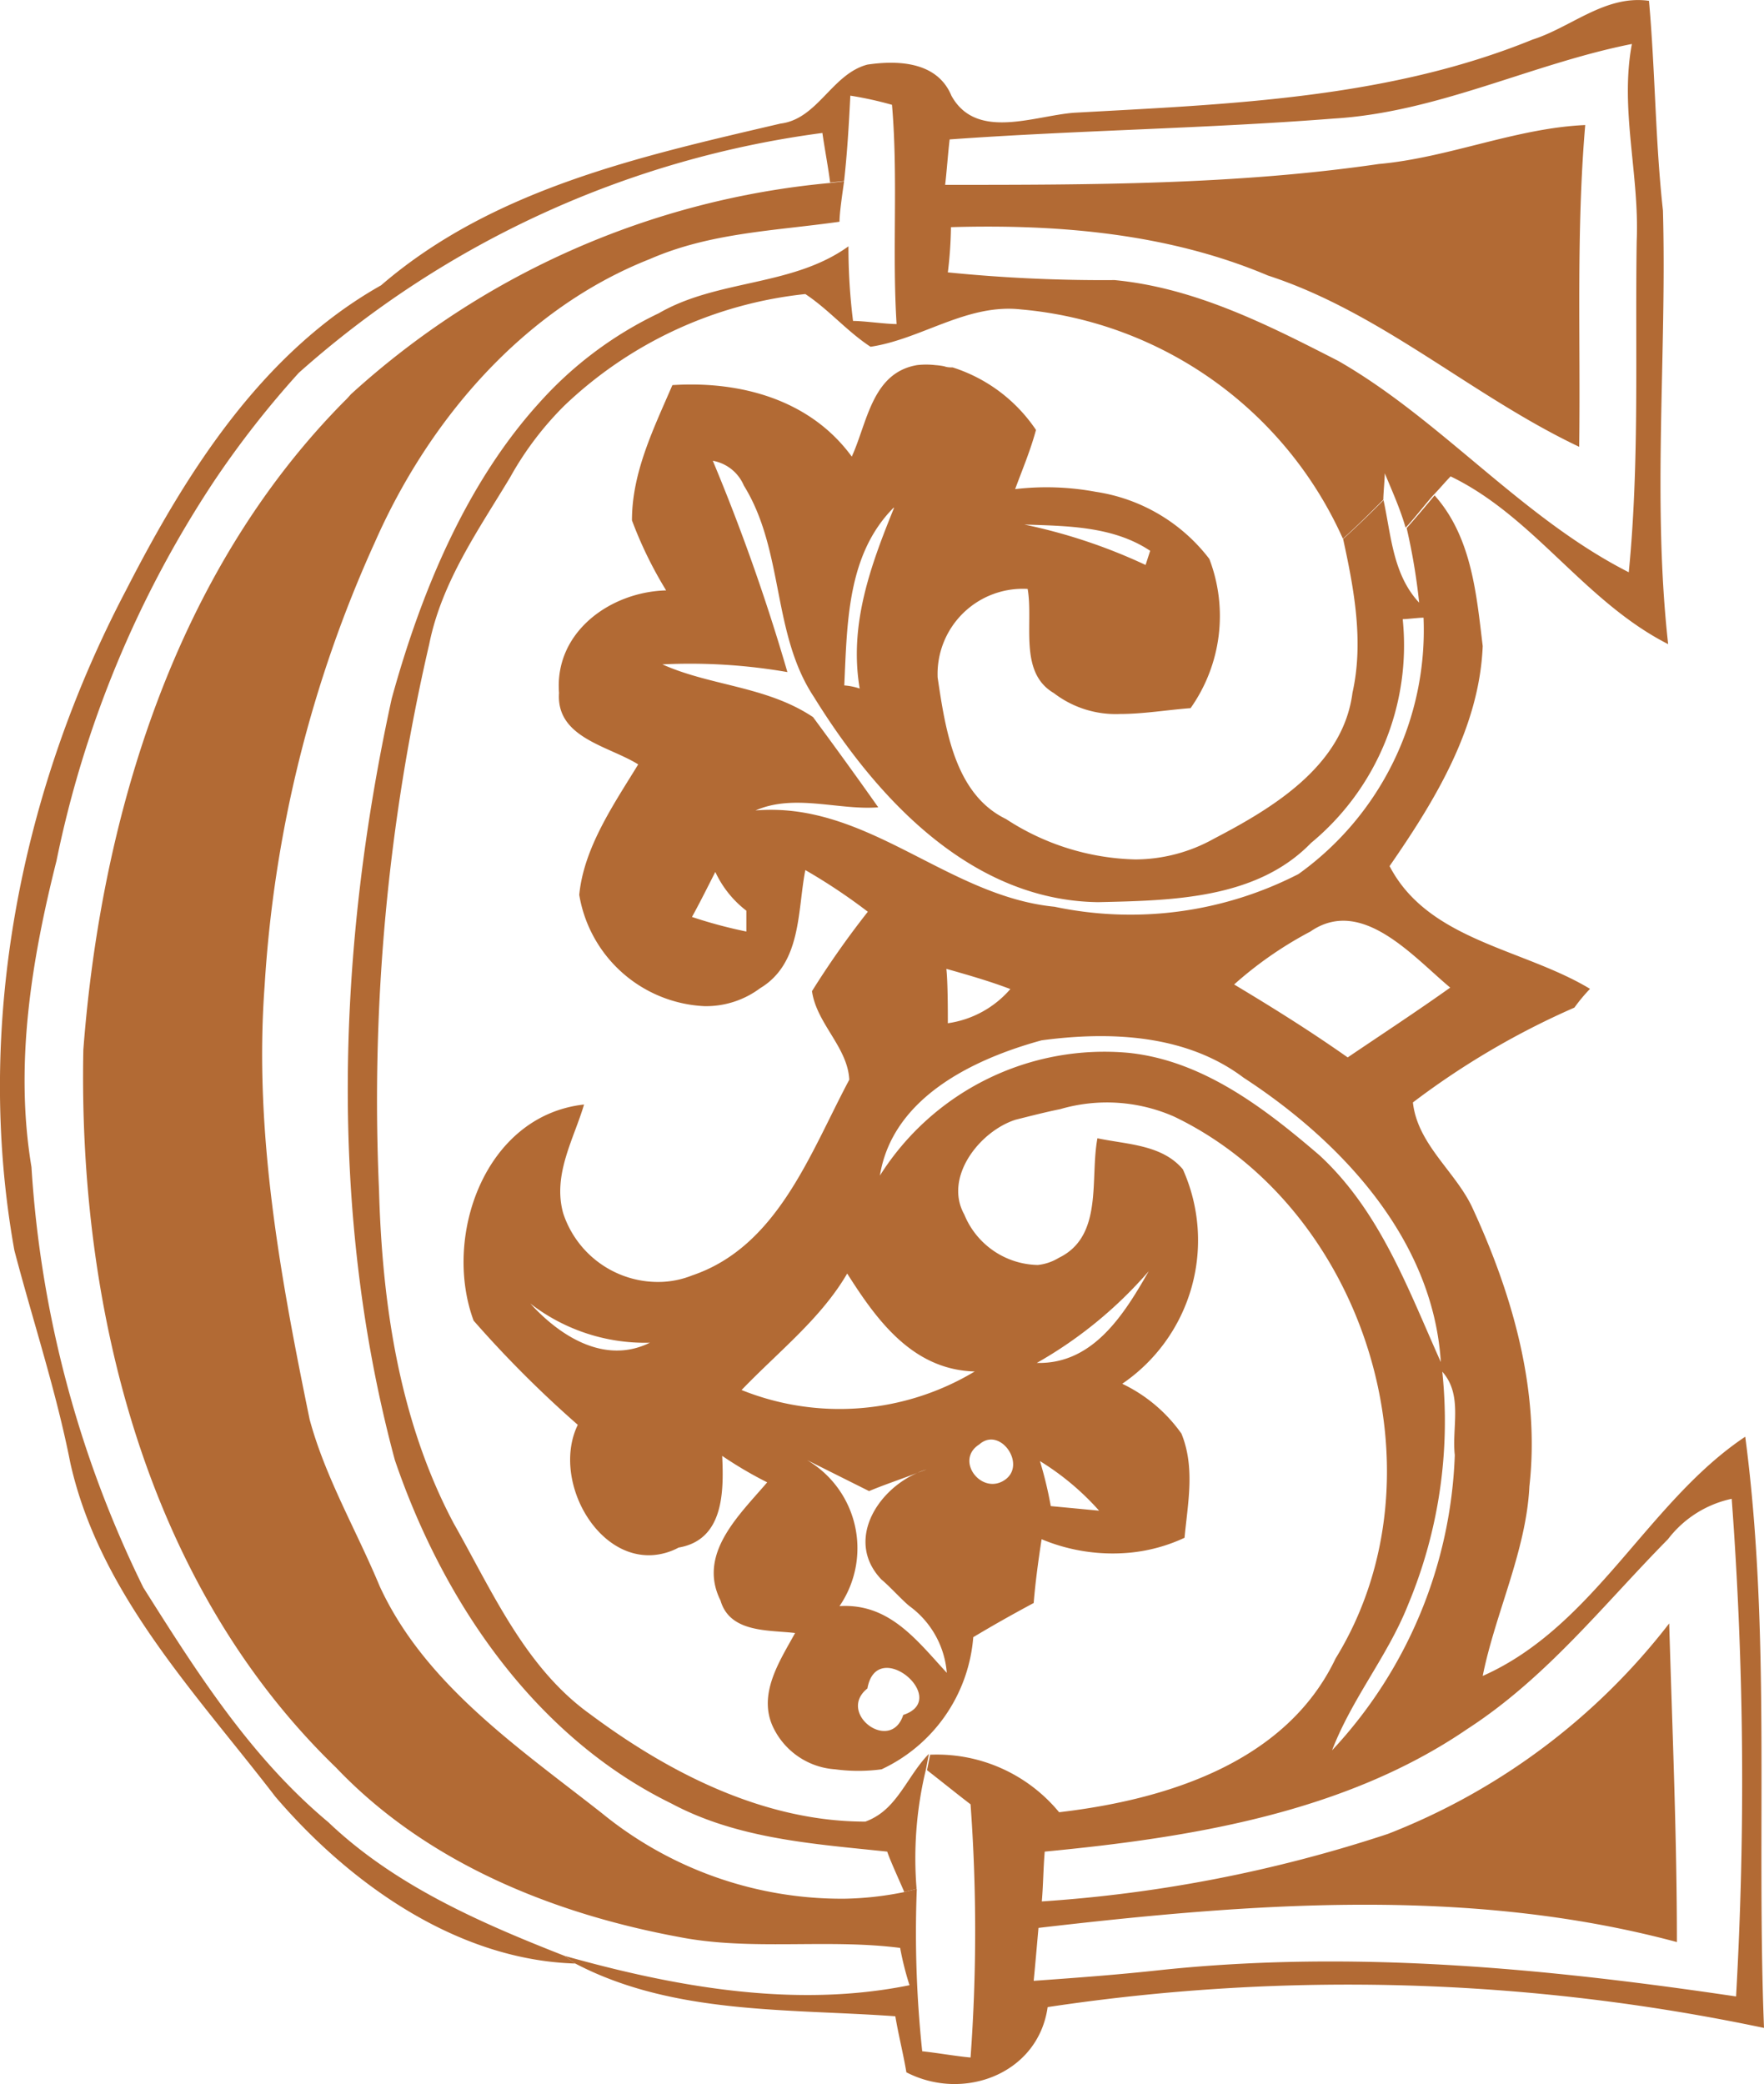 <svg xmlns="http://www.w3.org/2000/svg" viewBox="0 0 84.66 100"><defs><style>.cls-1{fill:#b26a34;}</style></defs><g id="Layer_2" data-name="Layer 2"><g id="Layer_1-2" data-name="Layer 1"><path class="cls-1" d="M40.51,8.69c.15-1.34.23-2.68.3-4.1h0a17.11,17.11,0,0,1,2,.44c.3,3.51,0,7,.22,10.52h0c-.52,0-1.57-.15-2.09-.15a28.55,28.55,0,0,1-.22-3.58c-2.69,1.94-6.27,1.57-9.1,3.21a18.15,18.15,0,0,0-5.74,4.3c-3.54,3.9-5.7,9.17-7.08,14.19-2.61,11.93-3.06,24.61.15,36.54,2.31,6.78,6.71,13.27,13.27,16.48,3.2,1.71,6.86,1.94,10.36,2.31.15.45.6,1.42.82,1.94h0l.59-.15a18.1,18.1,0,0,1,.45-5.74l.14-.74c-.91.91-1.42,2.34-2.53,3a2.78,2.78,0,0,1-.52.25c-4.85,0-9.4-2.32-13.2-5.15-3.13-2.24-4.7-5.89-6.56-9.17-2.61-4.92-3.43-10.52-3.58-16A96.79,96.79,0,0,1,20.6,30.91c.6-3,2.39-5.52,3.88-8a15.36,15.36,0,0,1,2.61-3.45,19.75,19.75,0,0,1,11.56-5.35c1.12.74,2,1.79,3.13,2.53,2.46-.37,4.63-2.09,7.24-1.79a18.72,18.72,0,0,1,15.43,11c.67-.6,1.27-1.2,1.94-1.87h0c0-.3.07-1,.07-1.27h0c.37.89.74,1.71,1,2.61.37-.38,1-1.2,1.34-1.57h0c.22-.22.6-.67.82-.89,4,1.93,6.41,6,10.44,8.05C79.29,24,80,17,79.81,10.1c-.37-3.35-.37-6.71-.67-10.06-2.09-.3-3.73,1.27-5.59,1.86C66.61,4.73,59,5,51.55,5.41c-1.94.15-4.7,1.34-5.89-.82C45,3,43.2,2.87,41.63,3.1c-1.71.45-2.38,2.61-4.17,2.83-6.71,1.57-13.8,3.13-19.17,7.76C12.62,16.89,9,22.56,6.06,28.3,1,37.92-1.25,49.18.69,60c.9,3.43,2,6.72,2.69,10.22,1.41,6.26,6,11,9.84,16,3.58,4.18,8.72,7.83,14.39,8l-.52-.37c-4-1.57-8.13-3.36-11.33-6.41C12,84.3,9.42,80.2,6.88,76.18A53.13,53.13,0,0,1,1.51,56c-.82-4.92,0-9.92,1.2-14.69a51.69,51.69,0,0,1,7.55-18.2,45.52,45.52,0,0,1,4.08-5.22A47,47,0,0,1,39.47,6.38c.08.59.3,1.78.37,2.38h0Zm5.07-2c6.12-.44,12.31-.52,18.42-1,5-.3,9.48-2.62,14.32-3.58-.59,3.13.37,6.26.23,9.47-.08,5.29.14,10.59-.38,15.88-5.14-2.61-9-7.31-13.94-10.14-3.36-1.72-6.86-3.51-10.74-3.88a74.43,74.43,0,0,1-8-.37,19.61,19.61,0,0,0,.15-2.17c5.15-.15,10.44.3,15.21,2.32C66.31,15,70.64,19,75.79,21.44c.07-5.15-.15-10.29.29-15.44-3.35.15-6.56,1.57-9.91,1.87-6.86,1-13.88,1-20.81,1C45.43,8.31,45.51,7.2,45.58,6.67Z"/><path class="cls-1" d="M83.76,68.94c-4.69,3.13-7.23,9.1-12.6,11.48.6-3,2.09-6,2.24-9.09.52-4.63-.82-9.25-2.76-13.43-.82-1.71-2.61-3-2.83-5a38.06,38.06,0,0,1,7.75-4.55,8.31,8.31,0,0,1,.75-.9c-3.21-1.94-7.76-2.31-9.62-5.89C68.85,38.44,71,34.94,71.16,31c-.3-2.46-.52-5.22-2.31-7.23-.3.37-1,1.19-1.34,1.57h0a29.39,29.39,0,0,1,.6,3.58h0c-1.26-1.35-1.34-3.21-1.71-4.92-.67.67-1.27,1.26-1.94,1.86.52,2.38,1,4.92.45,7.38-.45,3.5-3.8,5.52-6.64,7a7.79,7.79,0,0,1-3.78,1,11.83,11.83,0,0,1-6.21-1.94c-2.46-1.19-2.91-4.32-3.28-6.79a4.09,4.09,0,0,1,4.32-4.25h0c.29,1.64-.45,4,1.26,5a4.87,4.87,0,0,0,3.17,1c1.14,0,2.31-.2,3.39-.28a7.66,7.66,0,0,0,.9-7.16,8.43,8.43,0,0,0-5.45-3.22,12.92,12.92,0,0,0-3.87-.13h0c.37-1,.74-1.87,1-2.84a7.59,7.59,0,0,0-4-3c-.12,0-.26,0-.39-.05a3.11,3.11,0,0,0-.44-.06,3.75,3.75,0,0,0-.88,0c-2.16.37-2.38,2.75-3.13,4.39h0c-2-2.74-5.35-3.64-8.61-3.43h0c-.9,2.09-1.94,4.18-1.94,6.49a19.32,19.32,0,0,0,1.64,3.36c-2.68.07-5.37,2-5.14,4.92-.15,2.16,2.38,2.54,3.8,3.43-1.19,1.94-2.61,4-2.83,6.26a6.4,6.4,0,0,0,6,5.34,4.33,4.33,0,0,0,2.68-.86c2-1.2,1.79-3.73,2.17-5.67h0a27.78,27.78,0,0,1,3,2,42.9,42.9,0,0,0-2.68,3.81c.22,1.56,1.71,2.68,1.79,4.25-1.87,3.5-3.43,8-7.54,9.39a4.41,4.41,0,0,1-1.42.31,4.79,4.79,0,0,1-4.77-3.29c-.52-1.86.52-3.58,1-5.22-4.77.53-6.79,6.34-5.3,10.37a53.52,53.52,0,0,0,5,5c-1.24,2.55.83,6.46,3.62,6.25a3.08,3.08,0,0,0,1.22-.36c2.17-.37,2.17-2.68,2.09-4.4h0a19.13,19.13,0,0,0,2.16,1.27c-1.34,1.57-3.36,3.43-2.24,5.67.45,1.56,2.31,1.41,3.58,1.56-.74,1.35-1.86,3-1,4.63a3.56,3.56,0,0,0,2.92,1.91,8.35,8.35,0,0,0,2.23,0,7.66,7.66,0,0,0,4.4-6.34c1-.6,1.93-1.12,2.9-1.64.08-1,.23-2.09.38-3.06h0a8.87,8.87,0,0,0,4.29.64,8,8,0,0,0,2.57-.71c.15-1.64.52-3.36-.15-5a7.36,7.36,0,0,0-2.84-2.39,8.33,8.33,0,0,0,2.91-10.29c-1-1.19-2.68-1.19-4.1-1.49-.37,1.94.3,4.7-1.86,5.74a2.42,2.42,0,0,1-1,.34,3.89,3.89,0,0,1-3.53-2.42c-1-1.79.74-4,2.46-4.55.68-.17,1.41-.36,2.15-.51a8,8,0,0,1,5.46.36c9.17,4.4,13.2,17.15,7.75,26-2.38,5-8.13,6.78-13.27,7.38h0a7.6,7.6,0,0,0-6.19-2.76h0l-.15.74c.67.52,1.41,1.12,2.09,1.64a83.51,83.51,0,0,1,0,12.15c-.75-.07-1.57-.22-2.32-.3A53.91,53.91,0,0,1,44,90.64h0l-.6.15h0a15.49,15.49,0,0,1-2.88.32A18.2,18.2,0,0,1,28.88,87c-4-3.14-8.5-6.19-10.66-10.89-1.12-2.69-2.61-5.22-3.36-8-1.41-6.86-2.68-13.8-2.16-20.81A60.26,60.26,0,0,1,18,26c2.6-5.89,7.15-11.19,13.19-13.57,2.91-1.27,6-1.35,9.1-1.79,0-.45.15-1.42.22-1.94h0l-.67.08h0a39.47,39.47,0,0,0-23,10.14c-.1.11-.19.22-.3.32C8.44,27.41,4.86,39.1,4,50.37,3.75,62.75,7,76,16.13,84.82c4.33,4.55,10.37,7,16.48,8.13,3.43.67,7.08.07,10.59.52a14.65,14.65,0,0,0,.45,1.79h0c-5.52,1.12-11.26.08-16.56-1.41l.52.37c4.7,2.46,10.22,2.16,15.36,2.53.15.9.38,1.79.53,2.69,2.75,1.42,6.33.07,6.78-3.13a96.89,96.89,0,0,1,34.38,1C84.29,87.88,85,78.34,83.76,68.94ZM55.2,26.43l-.22.68a26.36,26.36,0,0,0-5.82-1.94C51.18,25.24,53.42,25.24,55.2,26.43Zm-29.9,36a9,9,0,0,0,5.89,2C29,65.51,26.79,64.09,25.3,62.38Zm25.13,9.84a19,19,0,0,0-.52-2.16,12.69,12.69,0,0,1,2.84,2.38ZM55.13,61c-1.19,2.09-2.68,4.47-5.37,4.4A20.39,20.39,0,0,0,55.13,61ZM69.6,47.39c-1.57,1.12-3.28,2.24-4.92,3.35-1.79-1.26-3.58-2.38-5.45-3.5a18.26,18.26,0,0,1,3.66-2.54C65.35,43,67.81,45.9,69.6,47.39Zm-26.7-23c-1.12,2.76-2.16,5.59-1.64,8.65a3,3,0,0,0-.74-.15C40.66,29.87,40.66,26.59,42.9,24.35ZM35.82,44.7A22.62,22.62,0,0,1,33.21,44c.37-.67.74-1.41,1.12-2.16a5,5,0,0,0,1.49,1.86Zm.44-5.81c1.87-.82,4,0,5.89-.15-1-1.42-2.08-2.91-3.13-4.33-2.23-1.49-4.92-1.49-7.23-2.53a27.26,27.26,0,0,1,6,.37,95.27,95.27,0,0,0-3.58-10.14,2,2,0,0,1,1.49,1.19c1.94,3.13,1.34,7.09,3.36,10.14,3,4.85,7.53,9.77,13.64,9.85,3.58-.08,7.61-.15,10.22-2.84a12.3,12.3,0,0,0,4.4-10.74c.22,0,.74-.07,1-.07a14.39,14.39,0,0,1-6,12.3,17.65,17.65,0,0,1-11.71,1.57C45.44,43,41.63,38.44,36.26,38.89Zm12.23,8.57a4.87,4.87,0,0,1-3,1.64c0-.59,0-1.93-.07-2.61C46.48,46.79,47.52,47.09,48.49,47.46ZM43.35,82.29c-.6,1.86-3.21-.08-1.72-1.27C42.08,78.49,45.66,81.54,43.35,82.29Zm-3.06-5.22a4.91,4.91,0,0,0-2.16-7.31l3.58,1.79c.76-.32,1.56-.58,2.33-.88a3.16,3.16,0,0,1,.43-.16l-.43.16c-2,.86-3.47,3.32-1.73,5.13.37.3,1,1,1.34,1.27a4.39,4.39,0,0,1,1.79,3.2C44,78.71,42.68,76.92,40.29,77.07ZM47,69.31c1-.89,2.31,1,1.2,1.72S45.81,70.06,47,69.31Zm-.22-3.5a12.6,12.6,0,0,1-11.19.89c1.79-1.86,3.81-3.43,5.07-5.59C42.08,63.35,43.8,65.73,46.78,65.81ZM63.33,55.44c-2.61-2.24-5.59-4.55-9.17-4.92a12.74,12.74,0,0,0-11.93,5.89c.6-3.73,4.47-5.59,7.76-6.49,3.28-.44,6.93-.29,9.69,1.79,4.7,3.06,9.1,7.76,9.47,13.65C67.58,61.86,66.24,58.13,63.33,55.44ZM67.58,77a22.83,22.83,0,0,0,1.64-11.18c1,1.12.45,2.68.6,4a21.86,21.86,0,0,1-5.89,14.17C64.9,81.47,66.61,79.45,67.58,77Zm15.74,18.8c-9.1-1.35-18.35-2.24-27.59-1.27-2,.22-4,.37-6.12.52.08-.82.15-1.64.23-2.54,10.21-1.19,20.65-2,30.64.68,0-5.07-.22-10.15-.37-15.29A31.49,31.49,0,0,1,66.61,88,66.91,66.91,0,0,1,50,91.24c.07-.82.07-1.57.14-2.39,7-.67,14.4-1.86,20.29-5.89,3.8-2.46,6.56-6,9.62-9.1a5.22,5.22,0,0,1,3.06-1.94A182.84,182.84,0,0,1,83.32,95.79Z"/></g></g></svg>